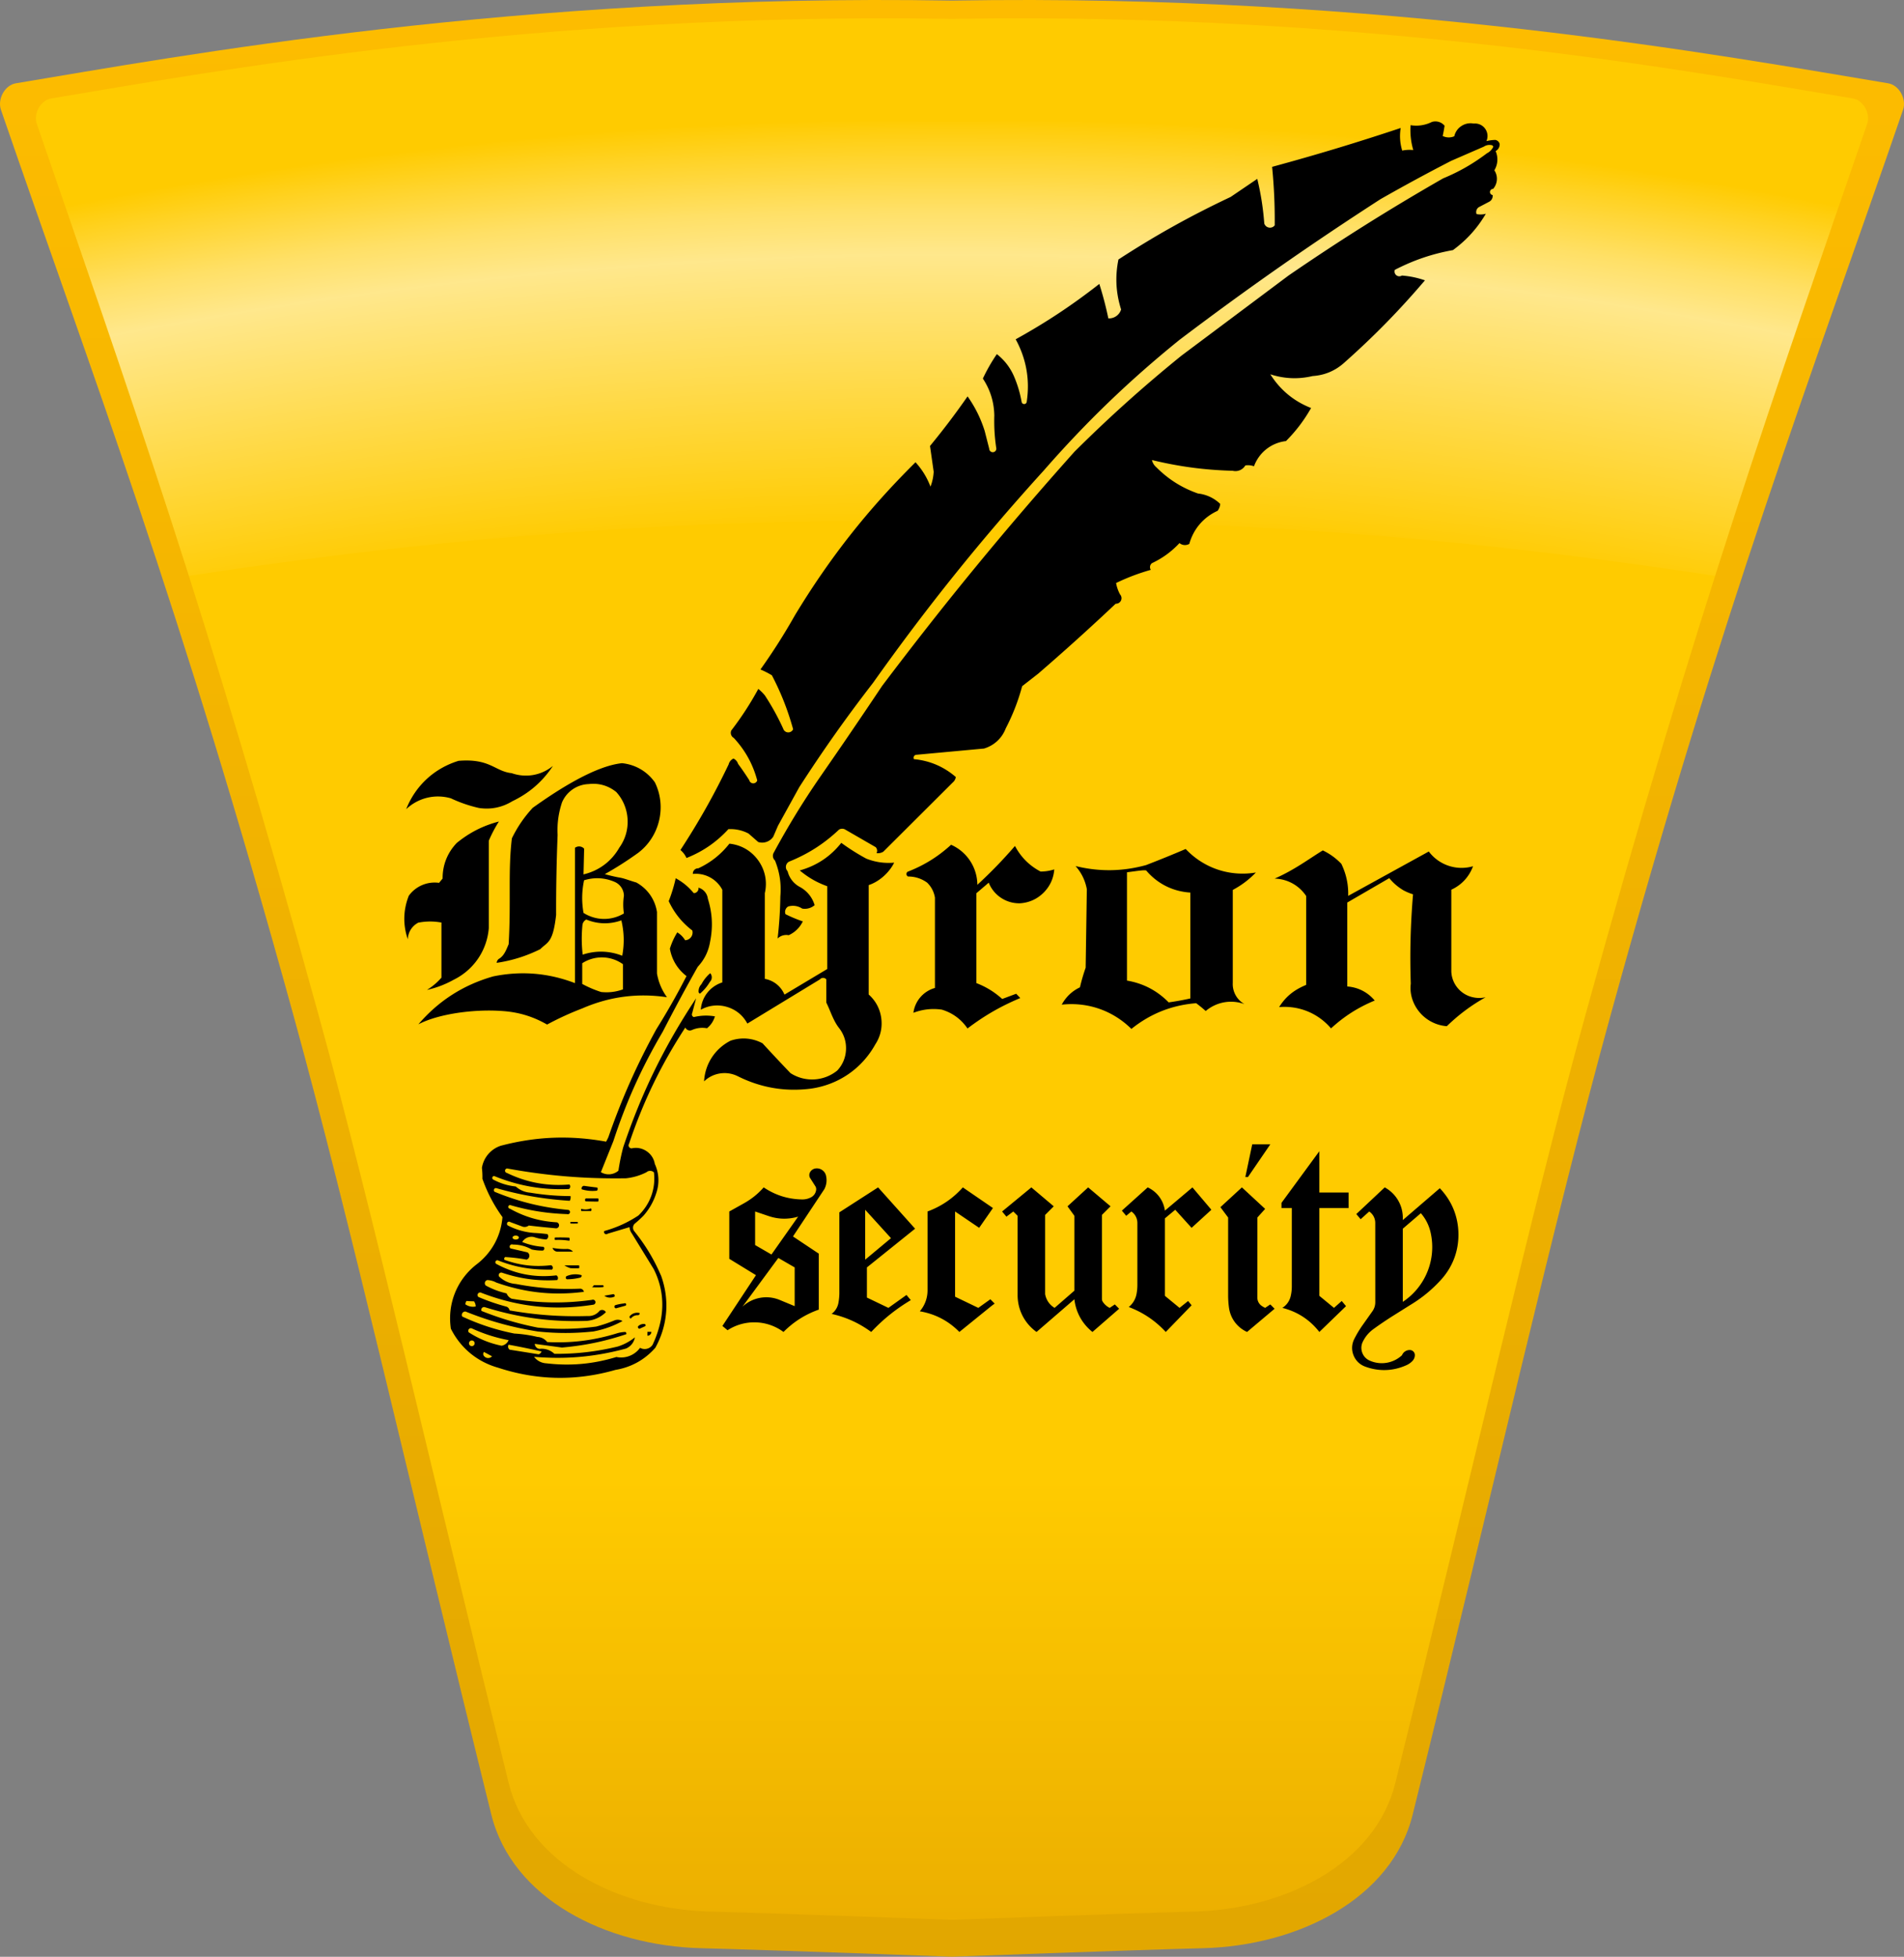 <?xml version="1.0" encoding="UTF-8"?>
<svg xmlns="http://www.w3.org/2000/svg" xml:space="preserve" style="fill-rule:evenodd;clip-rule:evenodd;stroke-linejoin:round;stroke-miterlimit:2" viewBox="0 0 1600 1644">
  <rect x="0" y="0" width="1600" height="1644" fill="#808080" stroke="none"/>
  <path d="M800 1643.92s148.651-5.537 211.119-7.156c79.688-2.066 158.48-41.44 176.016-112.27 69.598-281.121 118.04-496.389 165.962-670.358 96.393-349.928 167.773-534.318 246.107-761.892 3.089-8.975-3.177-20.708-12.541-22.262C1452.172 47.661 1164.716-5.834 800 .515 435.284-5.834 147.828 47.661 13.337 69.982 3.973 71.536-2.293 83.269.796 92.244 79.13 319.818 150.51 504.208 246.903 854.136c47.922 173.969 96.364 389.237 165.962 670.358 17.536 70.83 96.328 110.204 176.016 112.27 62.468 1.619 211.119 7.156 211.119 7.156Z" style="fill:url(#a)"></path>
  <path d="M800 1612.91s143.043-5.328 203.154-6.887c76.681-1.988 152.5-39.876 169.374-108.033 66.972-270.514 113.587-477.661 159.701-645.066 92.756-336.725 161.443-529.783 236.821-748.772 2.973-8.636-3.057-19.926-12.067-21.422C1427.566 61.252 1150.955 9.776 800 15.884 449.045 9.776 172.434 61.252 43.017 82.73c-9.01 1.496-15.04 12.786-12.067 21.422 75.378 218.989 144.065 412.047 236.821 748.772 46.114 167.405 92.729 374.552 159.701 645.066 16.874 68.157 92.693 106.045 169.374 108.033 60.111 1.559 203.154 6.887 203.154 6.887Z" style="fill:url(#b)"></path>
  <clipPath id="c">
    <path d="M800 1612.91s143.043-5.328 203.154-6.887c76.681-1.988 152.5-39.876 169.374-108.033 66.972-270.514 113.587-477.661 159.701-645.066 92.756-336.725 161.443-529.783 236.821-748.772 2.973-8.636-3.057-19.926-12.067-21.422C1427.566 61.252 1150.955 9.776 800 15.884 449.045 9.776 172.434 61.252 43.017 82.73c-9.01 1.496-15.04 12.786-12.067 21.422 75.378 218.989 144.065 412.047 236.821 748.772 46.114 167.405 92.729 374.552 159.701 645.066 16.874 68.157 92.693 106.045 169.374 108.033 60.111 1.559 203.154 6.887 203.154 6.887Z"></path>
  </clipPath>
  <g clip-path="url(#c)">
    <path d="M1495.4 492.383c-153.717-25.034-399.056-59.386-695.405-54.228-296.349-5.158-541.688 29.194-695.405 54.228C69.475 389.195 35.828 296.044.791 194.254c-3.089-8.975 3.177-20.708 12.541-22.262 134.491-22.321 421.947-75.815 786.663-69.467 364.716-6.348 652.172 47.146 786.663 69.467 9.364 1.554 15.63 13.287 12.541 22.262-35.037 101.79-68.684 194.941-103.799 298.129Z" style="fill:url(#d)"></path>
  </g>
  <path d="M1203.27 102.456a9.97 9.97 0 0 1 10.657 3.179c-.439 2.982-.936 5.68-1.587 8.623 3.109 1.514 6.575 1.595 9.751.228.828-3.61 2.912-6.601 6.012-8.626 3.103-2.026 6.676-2.735 10.315-2.042a10.441 10.441 0 0 1 9.587 4.3 10.441 10.441 0 0 1 1.07 10.453 34.012 34.012 0 0 1 7.431-1.009 4.546 4.546 0 0 1 3.72 3.406 6.343 6.343 0 0 1-3.401 5.955c2.287 5.312 1.901 11.203-1.064 16.168 3.226 4.814 2.779 11.297-1.074 15.623a2.554 2.554 0 0 0-1.772.69 2.536 2.536 0 0 0-.824 1.713 2.546 2.546 0 0 0 .57 1.816c.418.52.991.842 1.652.936a5.47 5.47 0 0 1-2.852 5.594l-8.56 4.488a4.722 4.722 0 0 0-2.133 2.57 4.722 4.722 0 0 0 .057 3.338 16.97 16.97 0 0 0 7.784-.272c-7.253 12.27-16.146 22.093-27.632 30.531-17.514 3.158-33.017 8.428-48.829 16.591a4.008 4.008 0 0 0 1.226 4.53 4.013 4.013 0 0 0 4.687.254c6.801.541 12.923 1.816 19.377 4.03-21.751 25.528-43.154 47.35-68.259 69.587-7.421 6.535-16.225 10.187-26.092 10.819-12.064 2.839-23.79 2.356-35.582-1.466 8.284 13.146 19.78 22.653 34.243 28.323-5.939 10.461-12.615 19.254-21.097 27.784-12.299 1.424-22.611 9.546-26.877 21.168a14.424 14.424 0 0 0-7.283-.696c-2.13 3.647-6.448 5.482-10.55 4.48-23.583-.635-44.971-3.476-67.901-9.02.529 2.381 1.734 4.394 3.587 5.98 10.137 10.192 21.502 17.365 35.066 22.128 7.173.821 13.468 3.764 18.698 8.741a11.327 11.327 0 0 1-2.18 5.808c-11.825 5.354-20.313 15.266-23.787 27.774a7.195 7.195 0 0 1-8.258-.662c-6.762 7.228-14.175 12.636-23.126 16.866a4.128 4.128 0 0 0-1.586 2.616 4.15 4.15 0 0 0 .596 3.004c-10.325 2.933-19.487 6.407-29.164 11.054a31.305 31.305 0 0 0 3.346 9.612 4.666 4.666 0 0 1-3.684 7.795c-21.949 20.682-42.304 39.05-65.122 58.77l-13.469 10.508c-3.425 12.636-7.764 23.795-13.776 35.422-3.171 8.284-9.756 14.406-18.248 16.965l-56.818 5.241a2.5 2.5 0 0 0-2.073 1.257 2.498 2.498 0 0 0-.052 2.423c13.308 1.247 25.086 6.261 35.208 14.994a7.179 7.179 0 0 1-2.447 4.47l-58.462 58.271a8.63 8.63 0 0 1-5.685 1.213 4.405 4.405 0 0 0-.748-5.027l-25.847-14.92a5.225 5.225 0 0 0-4.93.167c-12.513 11.844-25.957 20.467-41.938 26.906a5.02 5.02 0 0 0-2.667 3.693 5.024 5.024 0 0 0 1.37 4.347c1.472 5.96 5.317 10.77 10.806 13.52 5.843 3.385 9.957 8.571 11.923 15.03-2.928 2.496-6.653 3.526-10.446 2.883-3.518-2.284-7.661-2.922-11.705-1.801a5.189 5.189 0 0 0-2.374 2.81 5.185 5.185 0 0 0 .032 3.678 115.28 115.28 0 0 0 14.546 6.078c-2.54 5.222-6.566 9.162-11.843 11.588-3.417-.641-6.818.368-9.332 2.765 1.403-12.116 2.125-23.196 2.308-35.391.904-10.521-.557-20.308-4.501-30.102-1.88-1.663-2.317-4.496-1.028-6.648 12.179-22.506 24.344-42.37 38.855-63.446a5160.558 5160.558 0 0 0 52.164-76.566c52.781-69.934 103.378-131.525 161.732-196.88 29.462-29.245 57.581-54.483 89.827-80.628l89.944-67.281c43.5-29.847 84.131-55.385 129.889-81.638 13.538-5.599 25.199-12.275 36.883-21.115 2.371-1.2 4.162-3.027 5.314-5.422a1.766 1.766 0 0 0-1.63-1.458 8.515 8.515 0 0 0-6.279 1.304l-27.421 11.92a1577.852 1577.852 0 0 0-59.476 32.243c-59.559 38.468-112.396 75.442-168.936 118.223-42.352 34.282-78.176 68.768-114.048 109.784-52.907 58.292-97.836 114.163-143.419 178.347-22.592 29.201-41.988 56.627-61.996 87.654l-17.829 32.307-3.979 9.224c-2.726 4.152-7.947 6.005-12.68 4.499l-8.143-7.131c-5.346-2.747-10.892-3.95-16.897-3.667-10.029 10.913-21.442 18.771-35.218 24.247-1.207-2.661-2.857-4.836-5.089-6.723 15.537-23.774 28.236-46.32 40.511-71.929a7.212 7.212 0 0 1 4.073-4.891 7.483 7.483 0 0 1 3.866 4.483 238.794 238.794 0 0 1 9.366 13.653 3.49 3.49 0 0 0 3.28 2.69 3.497 3.497 0 0 0 3.438-2.486c-3.67-13.661-10.09-25.288-19.699-35.67a4.78 4.78 0 0 1-2.277-2.753 4.794 4.794 0 0 1 .214-3.566c8.702-11.365 15.817-22.31 22.677-34.875a38.924 38.924 0 0 1 5.489 5.447c5.996 9.188 10.827 17.945 15.399 27.918a4.46 4.46 0 0 0 8.349.509c-4.475-16.157-10.09-30.424-17.827-45.295a72.415 72.415 0 0 0-9.633-4.891c10.759-15.121 19.83-29.373 28.971-45.525 29.216-48.272 61.235-88.896 101.346-128.581 5.581 6.161 9.609 12.722 12.584 20.485 1.584-4.13 2.436-8.116 2.682-12.533l-3.087-21.631c11.415-13.883 21.291-26.916 31.566-41.662 6.433 9.136 11 18.358 14.372 29.01l3.824 14.994c.021.86.393 1.636 1.049 2.193a2.947 2.947 0 0 0 2.334.682 2.938 2.938 0 0 0 2.065-1.283 2.928 2.928 0 0 0 .426-2.392c-1.362-9.285-1.866-17.838-1.602-27.217-.228-11.289-3.406-21.523-9.615-30.954 3.469-7.369 7.158-13.818 11.75-20.546 6.433 5.079 11.138 11.172 14.422 18.679 3.029 7.142 5.055 13.946 6.425 21.581.11.513.381.946.8 1.263.418.321.904.47 1.429.442a2.121 2.121 0 0 0 1.373-.596c.379-.361.603-.821.656-1.344 2.786-18.436-.343-36.115-9.285-52.476 25.382-14.039 47.444-28.641 70.285-46.521a290.968 290.968 0 0 1 7.58 28.94c4.841.3 9.335-2.834 10.723-7.479-4.405-13.93-5.137-27.666-2.238-41.986 31.13-20.242 60.686-36.713 94.276-52.535l22.391-15.203c3.048 12.696 4.899 24.461 5.892 37.482a5.01 5.01 0 0 0 3.911 3.432 5.013 5.013 0 0 0 4.862-1.861c.141-16.918-.541-32.307-2.185-49.146 37.445-10.176 71.22-20.384 108.033-32.651-1.03 6.517-.615 12.667 1.286 18.985a29.564 29.564 0 0 1 9.298-.452c-2.016-6.971-2.74-13.642-2.269-20.883 6.252.978 12.236.068 17.916-2.724ZM490.793 996.275a305.23 305.23 0 0 0 11.141 1.43 2.463 2.463 0 0 1-.207 2.625c-4.459.535-8.623.167-12.915-1.145a2.155 2.155 0 0 1 .251-1.958 2.159 2.159 0 0 1 1.73-.952Zm1.44 10.584h10.488a3.55 3.55 0 0 1-.055 2.651 258.533 258.533 0 0 1-10.566-.241 1.567 1.567 0 0 1-.483-1.236c.026-.471.245-.886.616-1.174Zm4.387 8.341a1.9 1.9 0 0 1 .039 2.262 272.07 272.07 0 0 0-8.08-.021 1.666 1.666 0 0 1-.042-1.843c2.721.797 5.453.664 8.083-.398Zm-17.158 11.395h5.923c.225.428.23.923.015 1.354-2.025.057-3.865.063-5.889.013a.973.973 0 0 1-.298-.675.965.965 0 0 1 .249-.692Zm-13.143 13.109c4.156-.123 7.935-.084 12.086.12a3.023 3.023 0 0 1 0 2.585 59.74 59.74 0 0 0-12.024-.666 2.198 2.198 0 0 1-.062-2.039Zm-2.019 8.694a54.474 54.474 0 0 0 12.351.912 6.5 6.5 0 0 1 4.813 2.256h-13.206a4.452 4.452 0 0 1-3.958-3.168Zm22.292 14.672c.265.811.267 1.624.011 2.434a61.261 61.261 0 0 1-7.196-.052 20.831 20.831 0 0 1-5.142-2.382h12.327Zm-10.466 9.06c4.06-1.709 8.302-1.989 12.55-.828.151.434.115.888-.102 1.291-.22.403-.578.682-1.022.795a46.76 46.76 0 0 1-11.128 1.388 1.462 1.462 0 0 1-.298-2.646Zm22.846 7.62h7.251a.902.902 0 0 1 .957.515.904.904 0 0 1-.238 1.061c-3.293.317-6.315.34-9.611.068a2.756 2.756 0 0 0 1.641-1.644Zm16.513 7.51c.431.105.776.384.972.782.194.397.202.841.019 1.247a8.333 8.333 0 0 1-8.661-.672l7.67-1.357Zm9.049 7.821a1.07 1.07 0 0 1 .86-.154c.301.073.547.261.693.533a1.08 1.08 0 0 1-.517 1.514l-7.863 2.193a1.412 1.412 0 0 1-1.362-1.062 1.412 1.412 0 0 1 .7-1.576 38.888 38.888 0 0 1 7.489-1.448Zm12.947 8.064c.11.434.019.879-.256 1.231a1.422 1.422 0 0 1-1.126.562 7.005 7.005 0 0 0-5.9 2.748 1.201 1.201 0 0 1-.923-1.963 8.157 8.157 0 0 1 8.205-2.578Zm3.961 9.207a1.04 1.04 0 0 1 .651 1.882l-4.606 2.075c-.484 0-.923-.235-1.19-.638a1.409 1.409 0 0 1-.13-1.341 6.56 6.56 0 0 1 5.275-1.978Zm2.637 6.595h3.296a3.24 3.24 0 0 1-.985 2.297 3.253 3.253 0 0 1-2.311.949v-3.246ZM426.165 981.684a1.865 1.865 0 0 0-1.215.557c-.33.334-.518.753-.544 1.22-.029.468.11.908.397 1.276.29.369.682.607 1.145.693 16.74 8.101 34.034 11.295 52.562 9.711.494.549.724 1.247.653 1.984a2.56 2.56 0 0 1-1.016 1.822c-22.094.959-42.415-2.572-62.89-10.924a1.614 1.614 0 0 0-1.009 2.857c6.106 3.291 12.257 5.199 19.155 5.942 3.5 3.089 7.633 4.841 12.286 5.212 11.509 1.9 22.112 2.792 33.775 2.847a6.678 6.678 0 0 1-.659 3.957c-21.591-1.357-41.097-4.721-61.896-10.67a1.748 1.748 0 0 0-1.777 1.098 1.754 1.754 0 0 0 .549 2.018c20.305 8.385 39.941 13.219 61.82 15.216.505.083.933.36 1.216.786.282.429.371.931.253 1.428a1.783 1.783 0 0 1-.87 1.16 1.792 1.792 0 0 1-1.441.157c-16.489-.533-31.43-2.87-47.295-7.4a1.5 1.5 0 0 0-1.314-.071 1.506 1.506 0 0 0-.879.978 1.5 1.5 0 0 0 .21 1.299c.266.384.674.617 1.142.651 12.416 6.932 25.186 10.639 39.385 11.436.598.165 1.09.513 1.44 1.025.353.512.502 1.095.439 1.712a2.52 2.52 0 0 1-.768 1.592 2.53 2.53 0 0 1-1.616.719 768.278 768.278 0 0 1-23.06-2.355 5.664 5.664 0 0 1-5.89.671l-9.595-3.531a1.722 1.722 0 0 0-1.336-.358c-.484.07-.899.324-1.182.721-.282.4-.382.876-.287 1.357.096.478.371.878.786 1.14 7.006 3.583 14.035 5.58 21.88 6.221 3.907.196 7.452.507 11.334.988.554.708.758 1.592.567 2.473a2.939 2.939 0 0 1-1.534 2.018 39.167 39.167 0 0 1-10.357-2.003 9.082 9.082 0 0 0-9.873 4.146c5.894 2.379 11.609 3.678 17.95 4.078.473.436.688 1.069.575 1.704a1.854 1.854 0 0 1-1.126 1.404 39.93 39.93 0 0 1-9.39-.897c-4.995-2.802-10.22-4.161-15.95-4.145a1.865 1.865 0 0 0-1.326-.04c-.441.15-.794.434-1.032.834a1.87 1.87 0 0 0-.241 1.305c.079.46.306.852.667 1.147l14.291 3.317a3.362 3.362 0 0 1 1.547 3.31 3.362 3.362 0 0 1-2.376 2.773 144.138 144.138 0 0 0-17.95-2.143 1.705 1.705 0 0 0-.75 1.064c-.105.447-.037.891.198 1.286 12.819 4.658 25.518 6.119 39.061 4.493.753.243 1.31.852 1.485 1.623a2.204 2.204 0 0 1-.636 2.105c-3.439.023-6.568-.029-10.006-.17-12.534-.568-23.86-3.006-35.519-7.649a1.68 1.68 0 0 0-1.874.855c-.35.68-.191 1.521.385 2.026 15.832 8.652 32.805 11.914 50.718 9.745a2.548 2.548 0 0 1 1.284 1.806 2.542 2.542 0 0 1-.586 2.138c-16.183.962-31.09-1.03-46.453-6.211a2.164 2.164 0 0 0-2.386 3.252c3.908 3.73 8.697 5.85 14.086 6.237 18.262 3.477 35.234 4.734 53.809 3.981a3.145 3.145 0 0 1 2.18.68 3.168 3.168 0 0 1 1.182 1.953c-25.471 3.309-49.407.773-73.618-7.801a17.693 17.693 0 0 0-7.481-2.091 2.703 2.703 0 0 0-2.054 1.911 2.697 2.697 0 0 0 .737 2.706c5.656 3.068 11.187 5.157 17.461 6.592a8.112 8.112 0 0 0 4.245 4.462c22.964 3.848 44.396 4.161 67.462.991a2.09 2.09 0 0 1 1.785.042c.57.282.97.776 1.122 1.39a2.09 2.09 0 0 1-.335 1.754 2.1 2.1 0 0 1-1.555.881c-32.411 5.126-63.219 1.853-93.832-9.967a2.112 2.112 0 0 0-1.542-.282 2.13 2.13 0 0 0-1.328.834 2.116 2.116 0 0 0-.413 1.513 2.11 2.11 0 0 0 .716 1.393c7.748 3.304 15.002 5.816 23.131 8.015a3.872 3.872 0 0 1 3.001 3.257c22.339 3.918 43.021 5.405 65.689 4.723 3.895.243 7.552-1.367 10.004-4.404a3.52 3.52 0 0 1 2.912-.594 3.523 3.523 0 0 1 2.355 1.817c-4.402 4.222-9.755 6.673-15.825 7.251-29.88 1.093-57.251-2.567-85.796-11.47a2.338 2.338 0 0 0-2.904 3.124c15.75 6.292 30.597 10.693 47.23 14.003 16.868 1.62 32.379 1.349 49.182-.858a115.787 115.787 0 0 0 15.365-5.207 7.774 7.774 0 0 1 6.738.575c-7.894 4.277-15.683 7.058-24.503 8.747-16.024 1.696-30.759 1.696-46.782 0-21.377-3.398-40.475-8.671-60.569-16.724a2.844 2.844 0 0 0-2.674 1.223 2.851 2.851 0 0 0-.183 2.935c14.398 6.666 28.21 11.18 43.766 14.299 6.765.405 12.887 1.304 19.482 2.86 3.27.183 6.171 1.704 8.182 4.289 20.203 1.009 38.76-1.278 58.114-7.167a26.27 26.27 0 0 1 7.643-1.297 1.59 1.59 0 0 1 .677 1.877c-18.047 6.025-35.114 9.559-54.068 11.203l-22.809-3.079a4.31 4.31 0 0 0 1.236 2.873 4.28 4.28 0 0 0 2.834 1.317c4.634-.489 9.06 1.001 12.455 4.191 18.481.115 35.305-1.833 53.273-6.162 5.351-1.73 9.936-4.195 14.33-7.706-.761 4.264-3.555 7.756-7.549 9.432-25.855 6.992-50.518 9.201-77.204 6.916 2.528 3.333 6.253 5.288 10.432 5.479 20.295 2.363 39.236.648 58.778-5.317a19.624 19.624 0 0 0 19.877-7.719 7.791 7.791 0 0 0 5.84.787 7.792 7.792 0 0 0 4.762-3.466c3.268-6.99 5.464-13.708 6.959-21.275 2.669-14.673.619-28.872-6.086-42.19l-18.386-29.938a10.628 10.628 0 0 1-1.971-5.293l-18.392 5.528a1.837 1.837 0 0 1-2.321.003 1.84 1.84 0 0 1-.447-2.279c10.458-2.92 19.565-7.055 28.646-13.01 9.92-9.478 14.649-22.593 13.065-36.219a4.539 4.539 0 0 0-3.108-1.305 4.538 4.538 0 0 0-3.166 1.153c-5.528 2.784-11.018 4.41-17.171 5.081-34.517.544-65.958-2.049-99.922-8.244Zm-34.084 111.293a4.604 4.604 0 0 0-1.001 2.852c2.57 1.785 5.607 2.41 8.673 1.79a7.203 7.203 0 0 0-1.461-4.342 55.548 55.548 0 0 1-6.211-.3Zm4.266 23.008a2.195 2.195 0 0 0-2.43.792 2.199 2.199 0 0 0-.027 2.557c8.666 5.573 17.498 9.183 27.586 11.271a7.672 7.672 0 0 0 5.918-4.687c-11.034-2.104-20.842-5.241-31.047-9.933Zm31.083 13.75a3.027 3.027 0 0 0-.413 2.269 3.04 3.04 0 0 0 1.276 1.918l24.352 3.882a3.71 3.71 0 0 0 2.405-2.402 729.258 729.258 0 0 0-27.62-5.667Zm-20.726 6.116a2.652 2.652 0 0 0-.601 1.984c.076.727.421 1.362.993 1.82a4.352 4.352 0 0 0 3.221 1.273 4.354 4.354 0 0 0 3.147-1.443l-6.76-3.634Zm161.11-397.999c5.981 3.246 10.848 7.267 15.166 12.526a3.944 3.944 0 0 0 3.038-1.396 3.938 3.938 0 0 0 .917-3.217 10.967 10.967 0 0 1 7.884 9.229c3.788 12.001 4.41 23.837 1.895 36.17-1.33 8.098-4.786 15.114-10.396 21.103a1563.336 1563.336 0 0 0-29.376 54.501c-17.633 29.949-30.716 58.927-41.517 91.96l-10.475 26.046c4.632 2.849 10.629 2.347 14.728-1.229a181.657 181.657 0 0 1 4.03-19.654c15.29-45.544 34.667-85.146 61.249-125.163l-3.297 12.529a2.288 2.288 0 0 0-.047 1.939c.275.633.79 1.093 1.448 1.294 5.968-1.416 11.669-1.61 17.72-.596-1.194 4.013-3.416 7.335-6.668 9.97-4.407-.789-8.649-.277-12.74 1.537a4.031 4.031 0 0 1-3.184.068 4.03 4.03 0 0 1-2.269-2.235c-20.444 31.329-35.398 62.21-47.303 97.674a2.507 2.507 0 0 0 2.28 3.861c4.386-.944 8.751-.1 12.471 2.413 3.717 2.512 6.13 6.244 6.893 10.667 3.461 7.61 3.966 15.757 1.474 23.735-2.284 7.495-5.831 13.875-10.989 19.772a102.102 102.102 0 0 1-7.554 6.886 4.666 4.666 0 0 0-1.231 3.142 4.66 4.66 0 0 0 1.168 3.168c9.46 11.794 16.599 23.706 22.541 37.61 7.13 20.151 5.374 41.434-4.964 60.145-8.877 10.09-20.256 16.405-33.512 18.603-33.101 9.492-65.953 8.872-98.672-1.861-17.509-4.943-31.478-16.481-39.639-32.74-3.097-20.587 4.907-40.854 21.234-53.767 12.939-9.724 20.763-23.86 22.127-39.986-7.306-10.176-12.646-20.376-16.844-32.18a68.397 68.397 0 0 0-.432-9.23c1.433-8.687 7.466-15.755 15.815-18.539 29.695-7.834 58.336-8.95 88.551-3.453a42.072 42.072 0 0 0 1.94-3.861c11.211-32.222 23.86-60.668 40.276-90.577 9.358-14.975 17.286-28.947 25.345-44.66-7.52-5.774-12.33-13.71-13.972-23.05 1.54-4.938 3.5-9.253 6.211-13.66 2.768 1.675 4.917 3.824 6.593 6.592a6.416 6.416 0 0 0 4.995-2.637 6.43 6.43 0 0 0 1.048-5.553c-8.715-6.686-15.169-14.721-19.819-24.673a125.566 125.566 0 0 0 5.863-19.223Zm29.013 79.779a5.224 5.224 0 0 1 1.296 3.678 5.222 5.222 0 0 1-1.555 3.575c-2.269 3.84-4.92 6.993-8.315 9.889a1.678 1.678 0 0 1-1.203-1.634 8.424 8.424 0 0 1 2.41-6.278c1.922-3.602 4.279-6.559 7.367-9.23Zm10.163 7.75v-77.834a25.09 25.09 0 0 0-24.734-13.308 4.334 4.334 0 0 1 1.221-3.374 4.33 4.33 0 0 1 3.333-1.341c10.474-4.909 18.964-11.64 26.132-20.721 9.881 1.019 18.465 6.007 24.25 14.084 5.784 8.077 7.737 17.812 5.52 27.494v72.002c7.456 1.354 13.557 6.245 16.505 13.227l35.968-21.519V744.57c-8.673-3.108-16.065-7.353-23.123-13.277 14.118-3.907 25.829-11.687 34.905-23.183a182.557 182.557 0 0 0 21.021 13.276c7.638 2.983 15.235 4.076 23.403 3.367-3.74 7.756-12.037 15.784-21.39 18.847v91.939c5.9 5.252 9.505 12.04 10.553 19.869 1.048 7.826-.643 15.323-4.954 21.942-11.452 20.624-31.273 34.159-54.65 37.32-21.448 2.637-41.735-.863-61.058-10.532-9.376-4.661-20.713-2.907-28.241 4.37.813-14.662 9.191-27.515 22.274-34.18 9.018-3.061 18.447-2.293 26.85 2.185a1632.272 1632.272 0 0 0 23.469 25.039c12.168 7.887 28.158 6.998 39.377-2.185 4.551-4.917 7.044-10.934 7.306-17.628.259-6.692-1.759-12.887-5.913-18.141-4.954-6.418-7.06-14.098-10.647-21.326V822.84a3.447 3.447 0 0 0-2.687-1.262 3.452 3.452 0 0 0-2.687 1.262l-60.963 37.106c-3.67-6.888-9.643-11.768-17.124-13.996-7.482-2.224-15.151-1.403-21.992 2.356a25.857 25.857 0 0 1 18.076-22.925Zm178.681 4.642v-75.91c-.821-4.869-3.006-9.07-6.519-12.539-4.794-3.466-10.195-5.202-16.108-5.175a2.336 2.336 0 0 1-1.307-1.88 2.336 2.336 0 0 1 .91-2.102c13.875-5.384 25.596-12.654 36.588-22.692a37.027 37.027 0 0 1 22.072 33.64c11.494-10.595 21.396-20.818 31.619-32.644 4.938 9.387 12.095 16.55 21.476 21.498 4.029-.016 7.691-.586 11.533-1.793-.556 7.549-3.636 14.243-9.002 19.578-5.369 5.335-12.082 8.373-19.631 8.885-11.57.366-22.156-6.566-26.448-17.315l-10.349 8.854v75.518c8.205 3.178 15.143 7.444 21.68 13.334l11.755-4.392 3.448 3.607c-16.29 6.797-30.314 14.882-44.359 25.573-5.291-7.766-12.628-13.14-21.631-15.846-8.247-1.15-16.034-.28-23.824 2.669a25.026 25.026 0 0 1 18.097-20.868Zm311.979-2.582v-74.629c-6.031-8.977-15.695-14.325-26.504-14.67 16.905-7.343 30.001-17.393 40.478-23.675 5.975 2.891 10.947 6.493 15.556 11.269 4.143 8.611 6.017 17.373 5.753 26.924l67.741-37.275c8.6 11.465 23.424 16.403 37.181 12.382-3.293 8.893-9.648 15.757-18.261 19.723v68.217c.126 10.675 7.827 20.01 18.282 22.161 3.568.776 6.975.769 10.537-.023-12.22 6.864-22.529 14.552-32.591 24.307a33.185 33.185 0 0 1-29.138-23.089c-1.294-4.217-1.667-8.305-1.158-12.686-.839-25.8-.245-49.297 1.89-75.024a44.856 44.856 0 0 1-8.184-3.435c-4.601-2.77-8.36-6.004-11.787-10.139l-35.309 20.496v70.504c9.136.672 17.205 4.8 23.094 11.818-13.903 5.746-25.638 13.219-36.721 23.39-10.955-12.767-26.843-19.286-43.609-17.888 5.991-9.577 13.402-14.79 22.75-18.658Zm-150.615-94.592v90.99c13.626 2.3 25.374 8.435 35.048 18.306a229.604 229.604 0 0 0 18.193-3.297v-88.961c-14.51-.892-27.397-7.288-36.88-18.306-.406-1.1-7.97.201-16.361 1.268Zm-34.717 80.165.999-65.922c-1.372-7.416-4.499-13.83-9.497-19.476 19.989 4.883 39.359 4.621 59.21-.795a998.677 998.677 0 0 0 33.341-13.546c15.313 16.162 37.032 23.44 58.992 19.77-5.847 6.025-12.022 10.681-19.419 14.643v77.981a19.292 19.292 0 0 0 9.891 17.939c-11.214-4.072-23.502-1.895-32.635 5.782a113.059 113.059 0 0 0-8.017-6.553c-20.371 1.592-38.502 8.791-54.418 21.602-15.687-15.462-36.651-22.762-58.551-20.389 3.516-6.496 8.647-11.379 15.308-14.565a154.333 154.333 0 0 1 4.796-16.471ZM402.381 678.799c-8.357-1.916-15.771-4.475-23.532-8.121-13.352-3.803-27.412-.382-37.523 9.138 7.86-19.787 23.659-34.366 44.017-40.605 26.654-2.154 30.416 8.838 44.623 10.354 11.938 4.19 24.89 1.913 34.687-6.091-8.668 13.112-19.892 22.875-34.078 29.64-8.603 5.283-18.217 7.223-28.194 5.685Zm8.377 100.942c-1.55 18.847-12.654 35.127-29.632 43.452-7.212 3.984-14.291 6.676-22.328 8.491 4.671-2.91 8.532-6.188 12.162-10.323V775.08c-6.636-1.207-12.886-1.176-19.513.1-5.228 2.76-8.524 7.99-8.759 13.901-4.175-12.142-3.882-24.627.857-36.557 5.889-8.043 15.543-12.15 25.421-10.811l2.98-3.613c-.089-11.329 4.025-21.693 11.862-29.875 10.655-8.723 22.101-14.547 35.427-18.023a112.03 112.03 0 0 0-8.477 16.115v73.424Zm79.593-12.774c10.37 6.579 23.39 6.756 33.938.465-.743-5.074-.743-9.79 0-14.863a12.845 12.845 0 0 0-7.672-11.614c-8.318-3.621-17.14-4.099-25.8-1.393-1.945 9.279-2.094 18.067-.466 27.405Zm-.698 35.071c11.084-3.63 22.379-3.314 33.24.928 1.866-10.126 1.626-19.707-.74-29.729-9.763 3.493-19.89 3.252-29.478-.695a5.983 5.983 0 0 0-3.252 4.878c-.807 8.44-.734 16.193.23 24.618Zm-.389 24.606a90.062 90.062 0 0 0 15.914 6.791c6.355.658 12.28-.055 18.295-2.206v-21.163a30.268 30.268 0 0 0-34.209-.798v17.376Zm33.459-185.454c11.253 1.168 21.027 6.867 27.588 16.083 10.056 20.363 4.067 45.601-14.066 59.275-9.272 6.671-18.036 12.268-27.991 17.867a151.754 151.754 0 0 0 11.392 2.705c4.671.633 8.676 2.496 15.052 4.292 9.433 5.21 15.704 14.147 17.388 24.794v51.67c1.301 7.382 4.015 13.839 8.378 19.935-24.726-3.65-48.226-.549-71.158 9.394-10.443 4.02-19.712 8.271-29.575 13.561-11.713-6.736-23.805-10.411-37.286-11.334-24.548-1.877-54.59 2.541-70.88 11.17 16.975-19.809 37.91-33.205 63.012-40.318 23.5-4.773 46.197-2.894 68.591 5.68V712.285a5.659 5.659 0 0 1 3.986-1.122 5.659 5.659 0 0 1 3.71 1.838l-.515 21.615c12.97-3.051 23.581-10.995 30.155-22.582 10.16-14.069 9.06-33.744-2.604-46.592-6.605-5.385-14.719-7.732-23.181-6.702a25.226 25.226 0 0 0-22.462 15.43c-2.98 9.055-4.158 17.807-3.68 27.329a1592.79 1592.79 0 0 0-1.26 67.224c-2.661 23.667-7.102 22.475-13.339 28.733-11.87 5.847-23.497 9.499-36.578 11.486a4.348 4.348 0 0 1 2.209-3.594c4.235-2.672 5.984-7.832 7.826-12.069 2.092-35.493-.622-61.392 2.716-88.959 4.706-9.625 10.263-17.757 17.522-25.636 19.33-13.796 51.495-35.058 75.05-37.494Zm145.076 456.165v-32.544l-13.734-7.946-30.121 40.914a29.355 29.355 0 0 1 31.245-5.646l12.61 5.222Zm-33.253-51.338 13.734 7.962 22.42-31.817c-8.153 2.386-16.259 2.274-24.344-.343l-11.81-3.994v28.192Zm-27.483 67.974 28.207-42.668-22.42-13.732v-39.766l12.15-6.786c6.488-3.618 11.833-7.91 16.766-13.459 9.75 6.558 20.41 9.914 32.16 10.121 2.703.065 5.181-.512 7.578-1.767a8.07 8.07 0 0 0 4.329-6.242 4.836 4.836 0 0 0-.445-2.721l-4.838-7.605a5.03 5.03 0 0 1 .355-4.843 6.256 6.256 0 0 1 4.784-2.891 7.796 7.796 0 0 1 5.296 1.432 7.795 7.795 0 0 1 3.113 4.52c.952 3.926.497 7.829-1.338 11.428l-26.394 39.785 21.696 14.458v47.002c-11.462 4.088-21.063 10.168-29.66 18.779-13.826-10.231-32.573-10.812-47.002-1.451l-4.337-3.594Zm130.83-116.411 31.093 34.703-40.49 32.528v25.324l18.067 8.671 15.185-10.848 3.628 4.337c-12.636 7.554-23.176 16.026-33.271 26.741-10.207-7.479-20.917-12.362-33.252-15.167 3.124-2.389 5.115-5.693 5.766-9.572.544-3.14.774-6.038.73-9.225v-66.539l32.544-20.953Zm-10.848 60.735 21.696-18.086-21.696-23.855v41.941Zm82.052-60.735 25.307 17.343-11.573 16.636-20.245-13.734v71.584l19.519 9.397 10.124-7.238 3.609 3.628-2.695 2.01-26.947 21.83c-9.183-9.353-20.329-15.167-33.252-17.344 4.354-5.147 6.576-11.327 6.495-18.071v-65.796c11.68-4.358 21.346-10.955 29.658-20.245Zm69.161 89.654c.863 4.904 3.691 9.013 7.962 11.572l16.62-14.458v-62.913l-5.769-7.962 17.344-15.893 18.81 15.893-7.238 7.238v70.562c0 .893.243 1.709.737 2.454 1.493 2.217 3.385 3.882 5.774 5.079l4.337-2.901 3.612 3.628-22.422 19.503c-8.64-6.92-13.92-16.471-15.185-27.468l-31.802 27.468c-10.118-7.278-15.921-18.615-15.911-31.078v-66.523l-3.625-3.61-5.772 4.337-3.626-4.337 24.582-20.245 18.81 15.893-7.238 7.238v66.523Zm86.194-89.654c7.896 3.664 13.252 10.895 14.457 19.518l23.147-19.518 15.909 18.794-16.633 15.185-13.734-15.185-8.689 7.22v65.091l12.299 10.121 7.223-5.785 2.901 3.61-21.698 22.405c-8.849-9.528-18.939-16.33-31.094-20.954 3.519-2.862 5.761-6.663 6.564-11.128.476-2.606.687-5.016.674-7.667v-51.725c.013-3.924-1.842-7.492-5.06-9.737l-4.337 3.61-3.626-4.337 21.697-19.518Zm82.052-8.689 5.788-27.468h15.184l-18.794 27.468h-2.178Zm10.093 101.14a8.396 8.396 0 0 0 3.699 7.131 21.738 21.738 0 0 0 2.844 1.644l4.336-2.901 3.626 3.628-23.147 19.503c-8.305-3.78-13.953-11.353-15.205-20.392-.489-3.652-.709-7-.704-10.686v-65.072l-6.495-8.689 18.068-16.617 19.521 18.067-6.512 7.239-.031 67.145Zm28.963-75.108h-8.686v-4.336l31.817-43.392v34.721h24.582v13.007h-24.582v73.762l12.299 10.121 6.514-5.785 3.61 4.334-22.423 21.681c-7.983-10.247-18.489-17.083-31.093-20.23 3.657-2.326 6.111-5.829 7.05-10.061.577-2.554.859-4.93.899-7.547l.013-66.275Zm93.264 10.122 31.093-26.757c10.088 10.534 15.493 23.777 15.656 38.363.164 14.583-4.944 27.946-14.791 38.705-7.873 8.582-16.175 15.349-26.17 21.325l-14.006 8.801a299.44 299.44 0 0 0-16.85 11.426c-3.72 2.805-6.501 6.171-8.55 10.356-1.409 2.881-1.584 6.049-.507 9.068 1.077 3.022 3.22 5.362 6.135 6.7a24.902 24.902 0 0 0 27.31-4.449 6.975 6.975 0 0 1 6.682-4.365 4.186 4.186 0 0 1 2.933 1.307 4.184 4.184 0 0 1 1.186 2.985 6.982 6.982 0 0 1-1.895 4.752 15.504 15.504 0 0 1-5.149 3.683c-11.118 5.016-23.126 5.448-34.575 1.242-4.578-1.629-8.078-4.993-9.886-9.5-1.809-4.509-1.603-9.36.58-13.699a91.974 91.974 0 0 1 7.727-12.691l7.776-10.987c1.467-2.237 2.188-4.679 2.178-7.353l-.024-66.638c-.057-3.843-1.905-7.306-5.063-9.494l-7.22 6.496-3.628-4.337 23.873-22.404c9.777 5.33 15.616 15.613 15.185 26.741v.724Zm0 68.7c19.119-12.664 28.427-35.84 23.374-58.21-1.401-6.169-4.07-11.476-8.189-16.275l-15.185 13.023v61.462Zm-784.712 34.821c0-.64.243-1.226.696-1.678a2.33 2.33 0 0 1 1.678-.695 2.33 2.33 0 0 1 1.681.692c.452.455.695 1.038.693 1.681a2.34 2.34 0 0 1-.693 1.678 2.342 2.342 0 0 1-1.681.696 2.338 2.338 0 0 1-1.678-.696 2.333 2.333 0 0 1-.696-1.678Zm36.596-88.839c0-.151.029-.29.092-.428.065-.152.151-.28.264-.4.13-.136.264-.246.423-.343a3.256 3.256 0 0 1 1.192-.431 3.98 3.98 0 0 1 2.018.167c.196.071.371.155.549.264a2 2 0 0 1 .424.343c.112.12.198.248.264.4.122.279.122.58 0 .86a1.404 1.404 0 0 1-.264.4 2.046 2.046 0 0 1-.424.342 3.193 3.193 0 0 1-1.192.429 3.945 3.945 0 0 1-2.015-.165 2.885 2.885 0 0 1-.552-.264 1.978 1.978 0 0 1-.421-.342 1.39 1.39 0 0 1-.266-.4 1.094 1.094 0 0 1-.092-.432"></path>
  <defs>
    <linearGradient id="a" x1="0" x2="1" y1="0" y2="0" gradientTransform="matrix(0 1643.41 -1643.41 0 800 .52)" gradientUnits="userSpaceOnUse">
      <stop offset="0" style="stop-color:#fdbc00;stop-opacity:1"></stop>
      <stop offset="1" style="stop-color:#e2a700;stop-opacity:1"></stop>
    </linearGradient>
    <linearGradient id="b" x1="0" x2="1" y1="0" y2="0" gradientTransform="matrix(0 371.44 -371.44 0 800 1241.47)" gradientUnits="userSpaceOnUse">
      <stop offset="0" style="stop-color:#ffcb00;stop-opacity:1"></stop>
      <stop offset="1" style="stop-color:#ecaf00;stop-opacity:1"></stop>
    </linearGradient>
    <radialGradient id="d" cx="0" cy="0" r="1" gradientTransform="matrix(0 -3751.06 3751.06 0 800 3853.59)" gradientUnits="userSpaceOnUse">
      <stop offset="0" style="stop-color:#fff;stop-opacity:0"></stop>
      <stop offset=".91" style="stop-color:#fff;stop-opacity:0"></stop>
      <stop offset=".97" style="stop-color:#fff;stop-opacity:.55"></stop>
      <stop offset=".98" style="stop-color:#fff;stop-opacity:.4"></stop>
      <stop offset="1" style="stop-color:#fff;stop-opacity:0"></stop>
    </radialGradient>
  </defs>
</svg>
